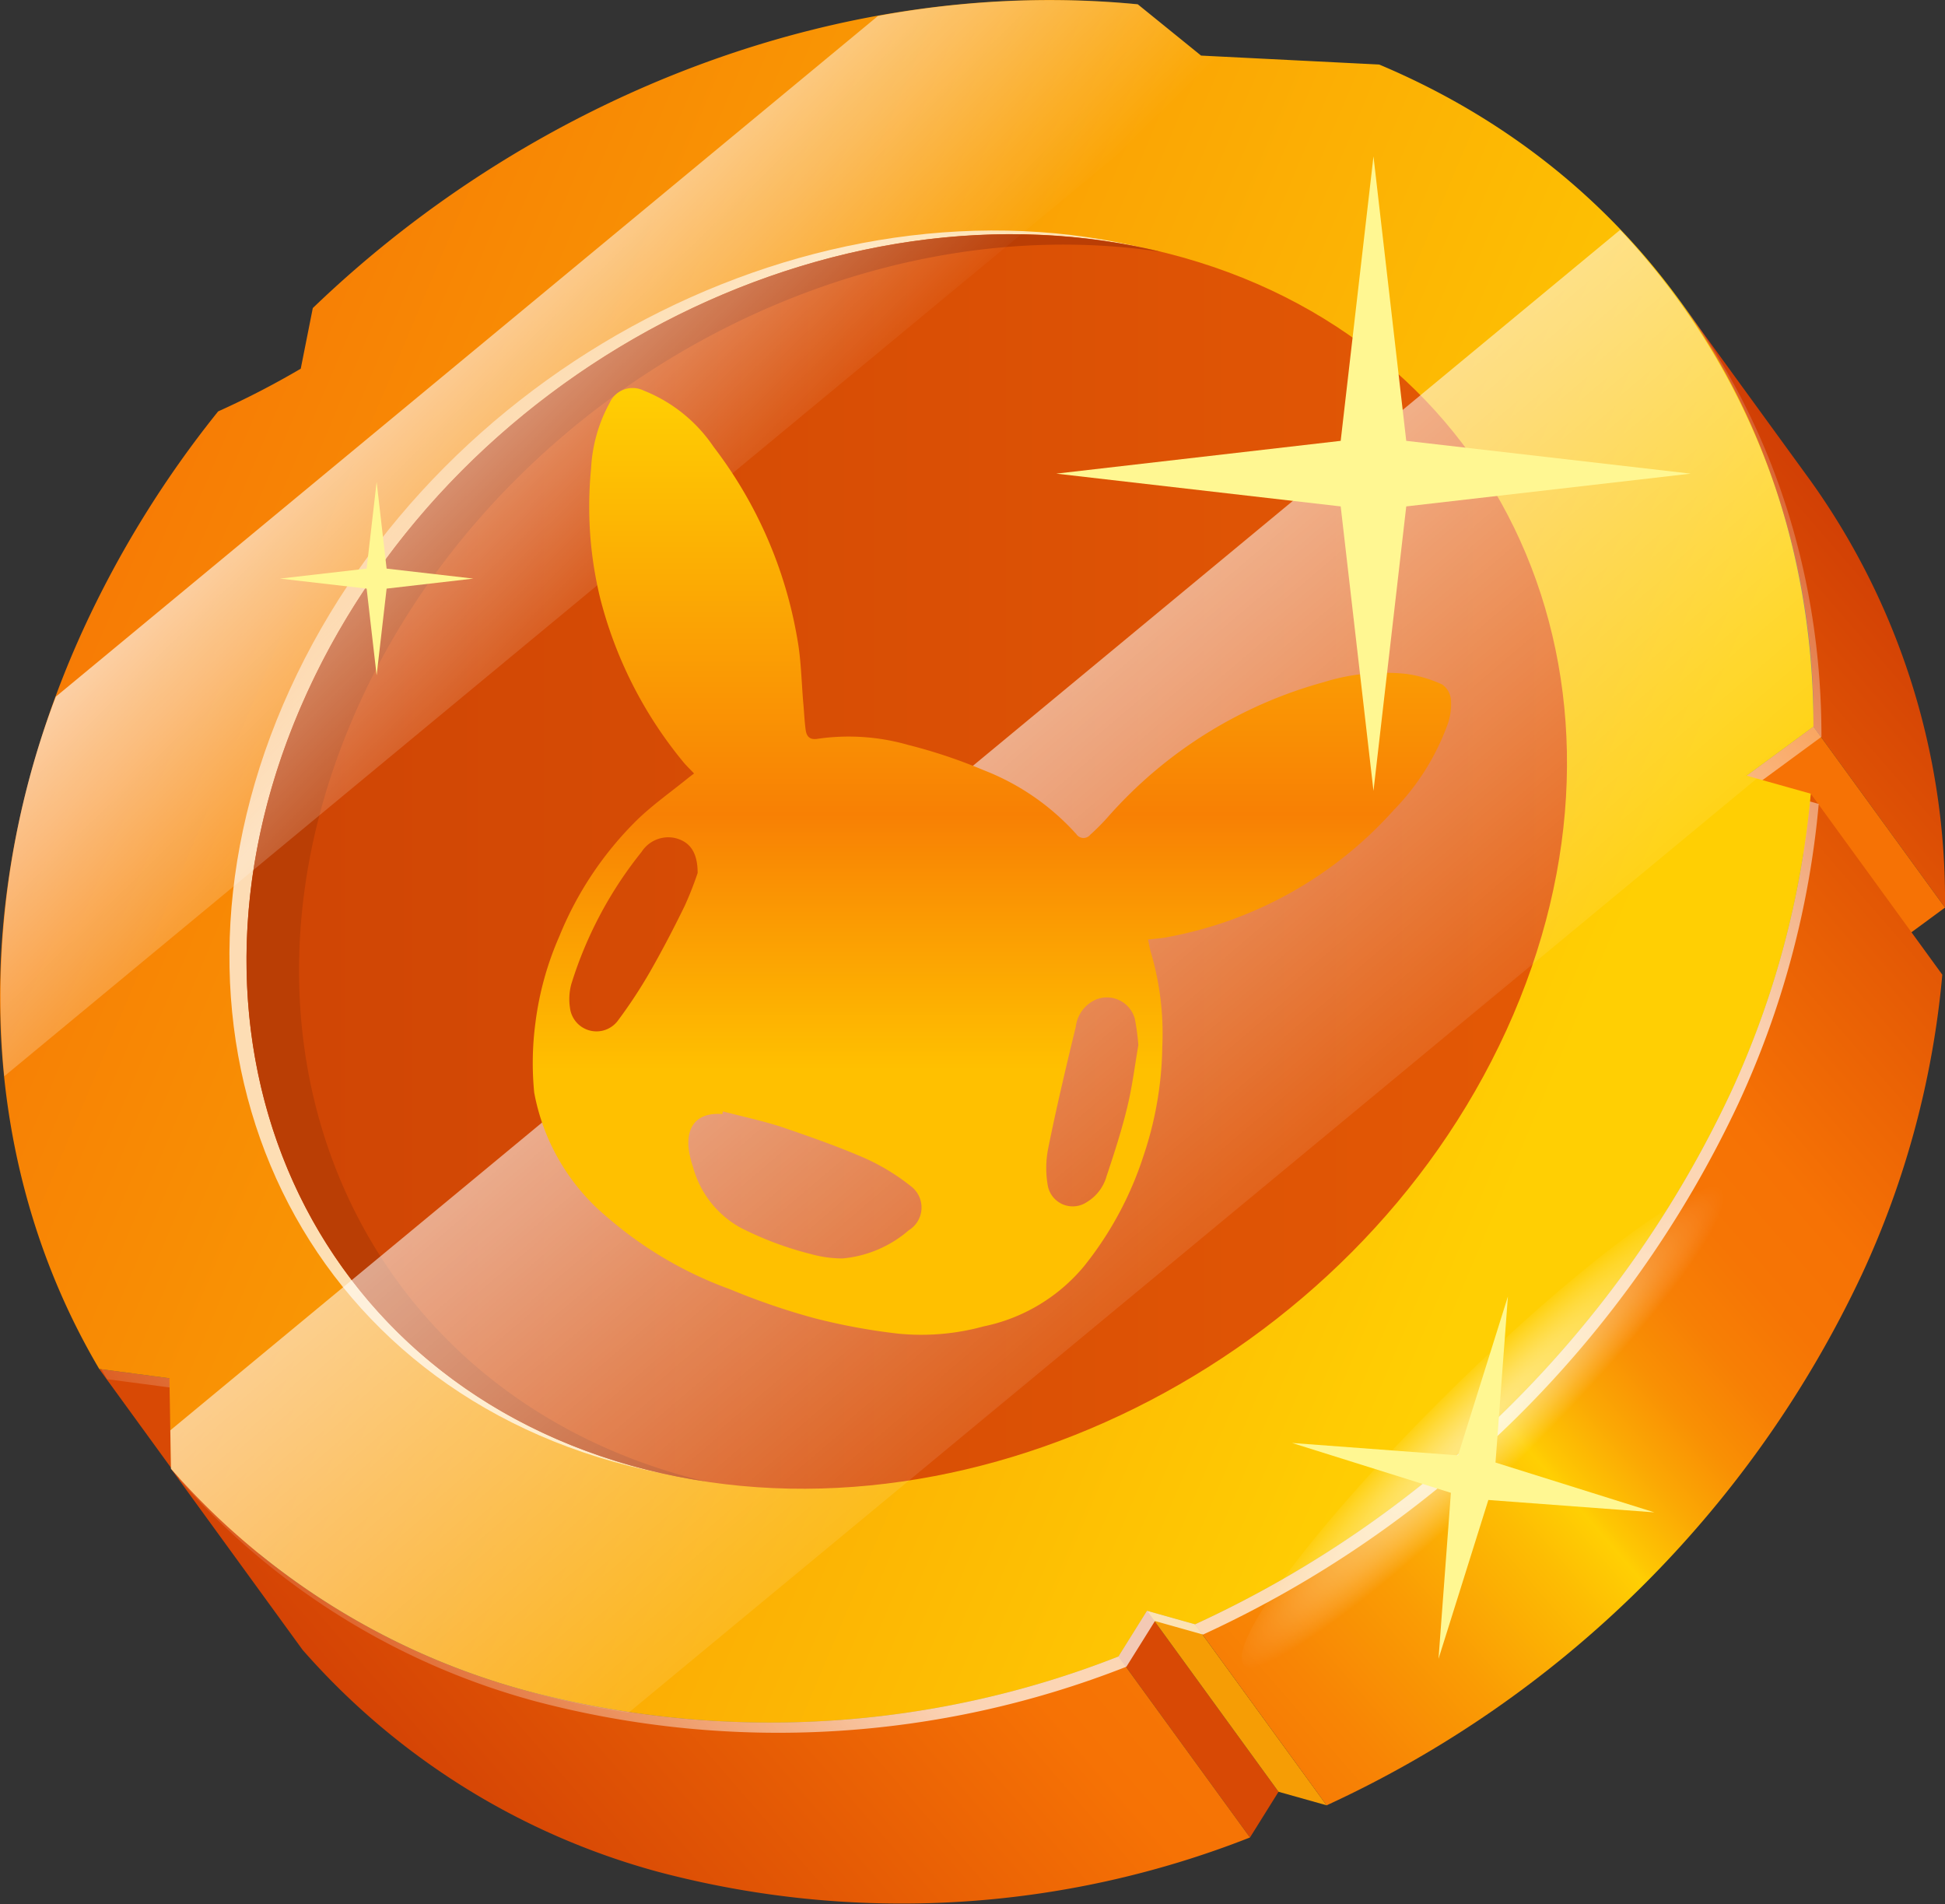 <svg xmlns="http://www.w3.org/2000/svg" xmlns:xlink="http://www.w3.org/1999/xlink" viewBox="0 0 92.482 90.522"><rect x="0" y="0" width="92.482" height="90.522" fill="#333333" stroke="none"/><defs><linearGradient id="linear-gradient" x1="18.825" y1="87.107" x2="89.245" y2="26.004" gradientUnits="userSpaceOnUse"><stop offset="0" stop-color="#d13f05"/><stop offset="0.293" stop-color="#f67205"/><stop offset="0.367" stop-color="#f67705"/><stop offset="0.453" stop-color="#f68505"/><stop offset="0.544" stop-color="#f69c05"/><stop offset="0.564" stop-color="#f6a205"/><stop offset="0.598" stop-color="#f69005"/><stop offset="0.643" stop-color="#f67f05"/><stop offset="0.693" stop-color="#f67505"/><stop offset="0.755" stop-color="#f67205"/><stop offset="1" stop-color="#d13f05"/></linearGradient><linearGradient id="linear-gradient-2" x1="21.038" y1="89.652" x2="91.455" y2="28.552" xlink:href="#linear-gradient"/><linearGradient id="linear-gradient-3" x1="30.923" y1="101.045" x2="101.341" y2="39.944" gradientUnits="userSpaceOnUse"><stop offset="0" stop-color="#d13f05"/><stop offset="0.293" stop-color="#f67205"/><stop offset="0.344" stop-color="#f67705"/><stop offset="0.403" stop-color="#f88505"/><stop offset="0.466" stop-color="#fa9c04"/><stop offset="0.532" stop-color="#fdbc03"/><stop offset="0.564" stop-color="#ffcf03"/><stop offset="0.571" stop-color="#fec603"/><stop offset="0.603" stop-color="#fba804"/><stop offset="0.635" stop-color="#f99004"/><stop offset="0.67" stop-color="#f77f05"/><stop offset="0.708" stop-color="#f67505"/><stop offset="0.755" stop-color="#f67205"/><stop offset="1" stop-color="#d13f05"/></linearGradient><linearGradient id="linear-gradient-4" x1="4.868" y1="72.862" x2="82.653" y2="9.594" gradientUnits="userSpaceOnUse"><stop offset="0" stop-color="#fff" stop-opacity="0"/><stop offset="0.261" stop-color="#fff"/><stop offset="0.755" stop-color="#fff"/><stop offset="1" stop-color="#fff" stop-opacity="0"/></linearGradient><linearGradient id="linear-gradient-5" x1="73.203" y1="53.669" x2="-5.689" y2="20.343" gradientUnits="userSpaceOnUse"><stop offset="0" stop-color="#ffcf03"/><stop offset="1" stop-color="#f56d05"/></linearGradient><linearGradient id="linear-gradient-6" x1="14.228" y1="13.947" x2="60.017" y2="57.714" xlink:href="#linear-gradient-4"/><linearGradient id="linear-gradient-7" x1="11.722" y1="40.956" x2="74.508" y2="40.956" gradientUnits="userSpaceOnUse"><stop offset="0" stop-color="#cf4505"/><stop offset="1" stop-color="#e45905"/></linearGradient><radialGradient id="radial-gradient" cx="-5005.869" cy="807.605" r="23.476" gradientTransform="matrix(0.073, 0.074, -0.492, 0.484, 833.07, 47.466)" gradientUnits="userSpaceOnUse"><stop offset="0" stop-color="#fff"/><stop offset="0.086" stop-color="#fff" stop-opacity="0.958"/><stop offset="0.235" stop-color="#fff" stop-opacity="0.846"/><stop offset="0.43" stop-color="#fff" stop-opacity="0.664"/><stop offset="0.663" stop-color="#fff" stop-opacity="0.412"/><stop offset="0.926" stop-color="#fff" stop-opacity="0.094"/><stop offset="1" stop-color="#fff" stop-opacity="0"/></radialGradient><linearGradient id="linear-gradient-8" x1="32.792" y1="28.853" x2="61.099" y2="62.063" gradientUnits="userSpaceOnUse"><stop offset="0" stop-color="#fff"/><stop offset="1" stop-color="#fff" stop-opacity="0"/></linearGradient><linearGradient id="linear-gradient-9" x1="16.287" y1="13.581" x2="31.427" y2="28.94" xlink:href="#linear-gradient-8"/><clipPath id="clip-path"><rect x="25.329" y="18.458" width="43.668" height="45" fill="none"/></clipPath><linearGradient id="linear-gradient-10" x1="1992.163" y1="-650.739" x2="1992.163" y2="-605.739" gradientTransform="matrix(1, 0, 0, -1, -1945, -587.281)" gradientUnits="userSpaceOnUse"><stop offset="0" stop-color="#ffc000"/><stop offset="0.28" stop-color="#ffc000"/><stop offset="0.55" stop-color="#f88004"/><stop offset="1" stop-color="#ffcf03"/></linearGradient></defs><g style="isolation:isolate"><g id="Layer_2" data-name="Layer 2"><g id="OBJECTS"><polygon points="8.054 65.526 14.309 74.132 10.972 73.69 4.717 65.084 8.054 65.526" fill="#d84905"/><path d="M79.819,14.229q3.127,4.304,6.255,8.606a34.254,34.254,0,0,1,6.408,20.314l-6.255-8.606A34.263,34.263,0,0,0,79.819,14.229Z" fill="url(#linear-gradient)"/><polygon points="86.227 34.543 92.482 43.15 89.306 45.483 83.05 36.876 86.227 34.543" fill="#f67205"/><polygon points="54.538 76.58 60.792 85.186 59.435 87.359 53.18 78.753 54.538 76.58" fill="#d84905"/><path d="M53.18,78.753l6.255,8.606a45.223,45.223,0,0,1-28.089,1.647,34.447,34.447,0,0,1-16.961-10.57l-6.255-8.606a34.446,34.446,0,0,0,16.962,10.57A45.222,45.222,0,0,0,53.18,78.753Z" fill="url(#linear-gradient-2)"/><polygon points="56.824 77.223 63.079 85.829 60.792 85.186 54.538 76.58 56.824 77.223" fill="#f69d05"/><path d="M86.099,37.734l6.255,8.606a42.953,42.953,0,0,1-3.821,14.243,52.208,52.208,0,0,1-25.454,25.247l-6.255-8.606a52.207,52.207,0,0,0,25.454-25.246A43.008,43.008,0,0,0,86.099,37.734Z" fill="url(#linear-gradient-3)"/><path d="M86.478,38.222a43.031,43.031,0,0,1-3.82,14.243,52.211,52.211,0,0,1-25.454,25.246l-2.287-.643L53.559,79.24a45.222,45.222,0,0,1-28.088,1.647,34.457,34.457,0,0,1-16.962-10.57l-.076-4.304-3.337-.442c-5.774-9.778-6.501-22.593-.765-35.149a49.651,49.651,0,0,1,6.419-10.377,40.861,40.861,0,0,0,3.928-2.03l.573-2.882C25.846,4.939,40.533-.679,54.477.691l3.01,2.438,8.469.425c13.095,5.506,20.666,17.654,20.651,31.477l-3.178,2.333Z" opacity="0.7" fill="url(#linear-gradient-4)" style="mix-blend-mode:overlay"/><path d="M86.099,37.734a43.008,43.008,0,0,1-3.821,14.243,52.207,52.207,0,0,1-25.454,25.246l-2.286-.643-1.357,2.173a45.222,45.222,0,0,1-28.088,1.647,34.446,34.446,0,0,1-16.962-10.57l-.076-4.304-3.337-.442c-5.774-9.777-6.502-22.593-.765-35.148a49.638,49.638,0,0,1,6.419-10.377,41.125,41.125,0,0,0,3.928-2.03l.573-2.882c10.595-10.195,25.28-15.813,39.226-14.442l3.01,2.438,8.469.425c13.095,5.505,20.665,17.654,20.65,31.477l-3.177,2.333Z" fill="url(#linear-gradient-5)"/><path d="M55.425,12.065c15.742,4.43,22.635,20.885,15.39,36.741-7.244,15.855-25.891,25.124-41.634,20.693-15.743-4.43-22.637-20.885-15.392-36.741S39.681,7.635,55.425,12.065Z" opacity="0.7" fill="url(#linear-gradient-6)" style="mix-blend-mode:overlay"/><path d="M56.238,12.239c15.742,4.43,22.635,20.885,15.39,36.741-7.244,15.856-25.891,25.123-41.634,20.693-15.743-4.431-22.637-20.885-15.392-36.741C21.847,17.076,40.494,7.808,56.238,12.239Z" fill="url(#linear-gradient-7)"/><path d="M32.491,70.162c-15.743-4.43-22.636-20.885-15.391-36.741,6.709-14.684,23.195-23.709,38.102-21.445-15.518-3.752-33.513,5.446-40.6,20.956-7.245,15.855-.351,32.31,15.392,36.741a29.241,29.241,0,0,0,3.534.752C33.182,70.341,32.834,70.26,32.491,70.162Z" fill="#ba3e05"/><path d="M72.432,69.556c-6.38,6.28-12.318,10.593-13.264,9.632-.945-.961,3.459-6.83,9.839-13.111,6.38-6.28,12.319-10.593,13.264-9.632C83.217,57.405,78.812,63.275,72.432,69.556Z" opacity="0.5" fill="url(#radial-gradient)" style="mix-blend-mode:overlay"/><path d="M77.036,10.929,8.098,68.002l.032,1.828a34.446,34.446,0,0,0,16.962,10.57,39.986,39.986,0,0,0,4.794,1.028l53.648-44.415-.484-.136,3.177-2.333A33.818,33.818,0,0,0,77.036,10.929Z" opacity="0.8" fill="url(#linear-gradient-8)" style="mix-blend-mode:overlay"/><path d="M57.108,2.641,54.098.204a44.837,44.837,0,0,0-12.352.555L2.653,33.123a40.126,40.126,0,0,0-2.45,18.046L58.721,2.722Z" opacity="0.8" fill="url(#linear-gradient-9)" style="mix-blend-mode:overlay"/><g clip-path="url(#clip-path)"><path d="M33.001,36.773c-.194-.206-.385-.386-.547-.589a19.99,19.99,0,0,1-3.915-7.739,18.339,18.339,0,0,1-.435-6.156,7.251,7.251,0,0,1,.883-3.134,1.197,1.197,0,0,1,1.615-.588,7.221,7.221,0,0,1,3.327,2.675,20.712,20.712,0,0,1,3.977,9.101c.191,1.03.2,2.092.294,3.14.036.4.053.803.106,1.201.041.315.179.503.568.441a10.292,10.292,0,0,1,4.321.294,24.92,24.92,0,0,1,3.586,1.201,11.5,11.5,0,0,1,4.394,3.034.412.412,0,0,0,.571.117.403.403,0,0,0,.091-.082,10.463,10.463,0,0,0,.85-.856,21.112,21.112,0,0,1,10.263-6.403,9.702,9.702,0,0,1,3.924-.391,6.131,6.131,0,0,1,1.694.5.99.99,0,0,1,.421.703,2.878,2.878,0,0,1-.135,1.133,11.365,11.365,0,0,1-2.565,4.119,19.069,19.069,0,0,1-10.73,6.05c-.294.065-.612.079-.971.127.059.259.088.477.156.68a13.615,13.615,0,0,1,.521,4.414,16.844,16.844,0,0,1-.882,5.152,16.49,16.49,0,0,1-2.85,5.297,8.403,8.403,0,0,1-4.771,2.848,11.169,11.169,0,0,1-4.065.342,29.385,29.385,0,0,1-3.98-.736,32.729,32.729,0,0,1-4-1.371,18.551,18.551,0,0,1-5.883-3.463,10.078,10.078,0,0,1-3.433-5.888,14.426,14.426,0,0,1,.053-3.281A14.772,14.772,0,0,1,26.595,44.517a16.413,16.413,0,0,1,3.718-5.555c.747-.718,1.624-1.336,2.438-1.998Zm1.371,16.075-.029.118c-1.471-.115-1.785.933-1.538,1.989a3.911,3.911,0,0,0,.144.515A4.695,4.695,0,0,0,35.178,58.35a15.781,15.781,0,0,0,3.365,1.268,5.637,5.637,0,0,0,1.523.212,5.585,5.585,0,0,0,3.147-1.342,1.266,1.266,0,0,0,.094-2.095A10.2,10.2,0,0,0,41.117,55.06c-1.28-.556-2.6-1.018-3.924-1.471-.912-.3-1.88-.503-2.821-.75ZM33.172,41.504c0-1.009-.388-1.495-1.079-1.663a1.51,1.51,0,0,0-1.586.659,18.998,18.998,0,0,0-3.344,6.294,2.73,2.73,0,0,0-.059,1.136,1.269,1.269,0,0,0,2.286.58A23.373,23.373,0,0,0,30.904,46.206c.588-1.027,1.136-2.08,1.656-3.146A16.302,16.302,0,0,0,33.172,41.504Zm20.955,8.183a10.901,10.901,0,0,0-.168-1.253,1.379,1.379,0,0,0-1.696-.965,1.357,1.357,0,0,0-.14.047,1.615,1.615,0,0,0-.971,1.301c-.465,1.915-.918,3.825-1.309,5.767a4.774,4.774,0,0,0-.018,1.804,1.205,1.205,0,0,0,1.853.762,2.102,2.102,0,0,0,.944-1.25c.362-1.083.715-2.172.982-3.281C53.848,51.609,53.971,50.573,54.127,49.687Z" fill-rule="evenodd" fill="url(#linear-gradient-10)"/></g><polygon points="66.865 20.959 80.391 22.518 66.865 24.076 65.307 37.602 63.748 24.076 50.223 22.518 63.748 20.959 65.307 7.434 66.865 20.959" fill="#fff792"/><polygon points="71.109 69.533 78.662 71.902 70.769 71.313 68.399 78.866 68.988 70.972 61.436 68.603 69.329 69.192 71.699 61.639 71.109 69.533" fill="#fff792"/><polygon points="18.383 27.033 22.507 27.508 18.383 27.984 17.908 32.107 17.433 27.984 13.309 27.508 17.433 27.033 17.908 22.91 18.383 27.033" fill="#fff792"/></g></g></g></svg>
